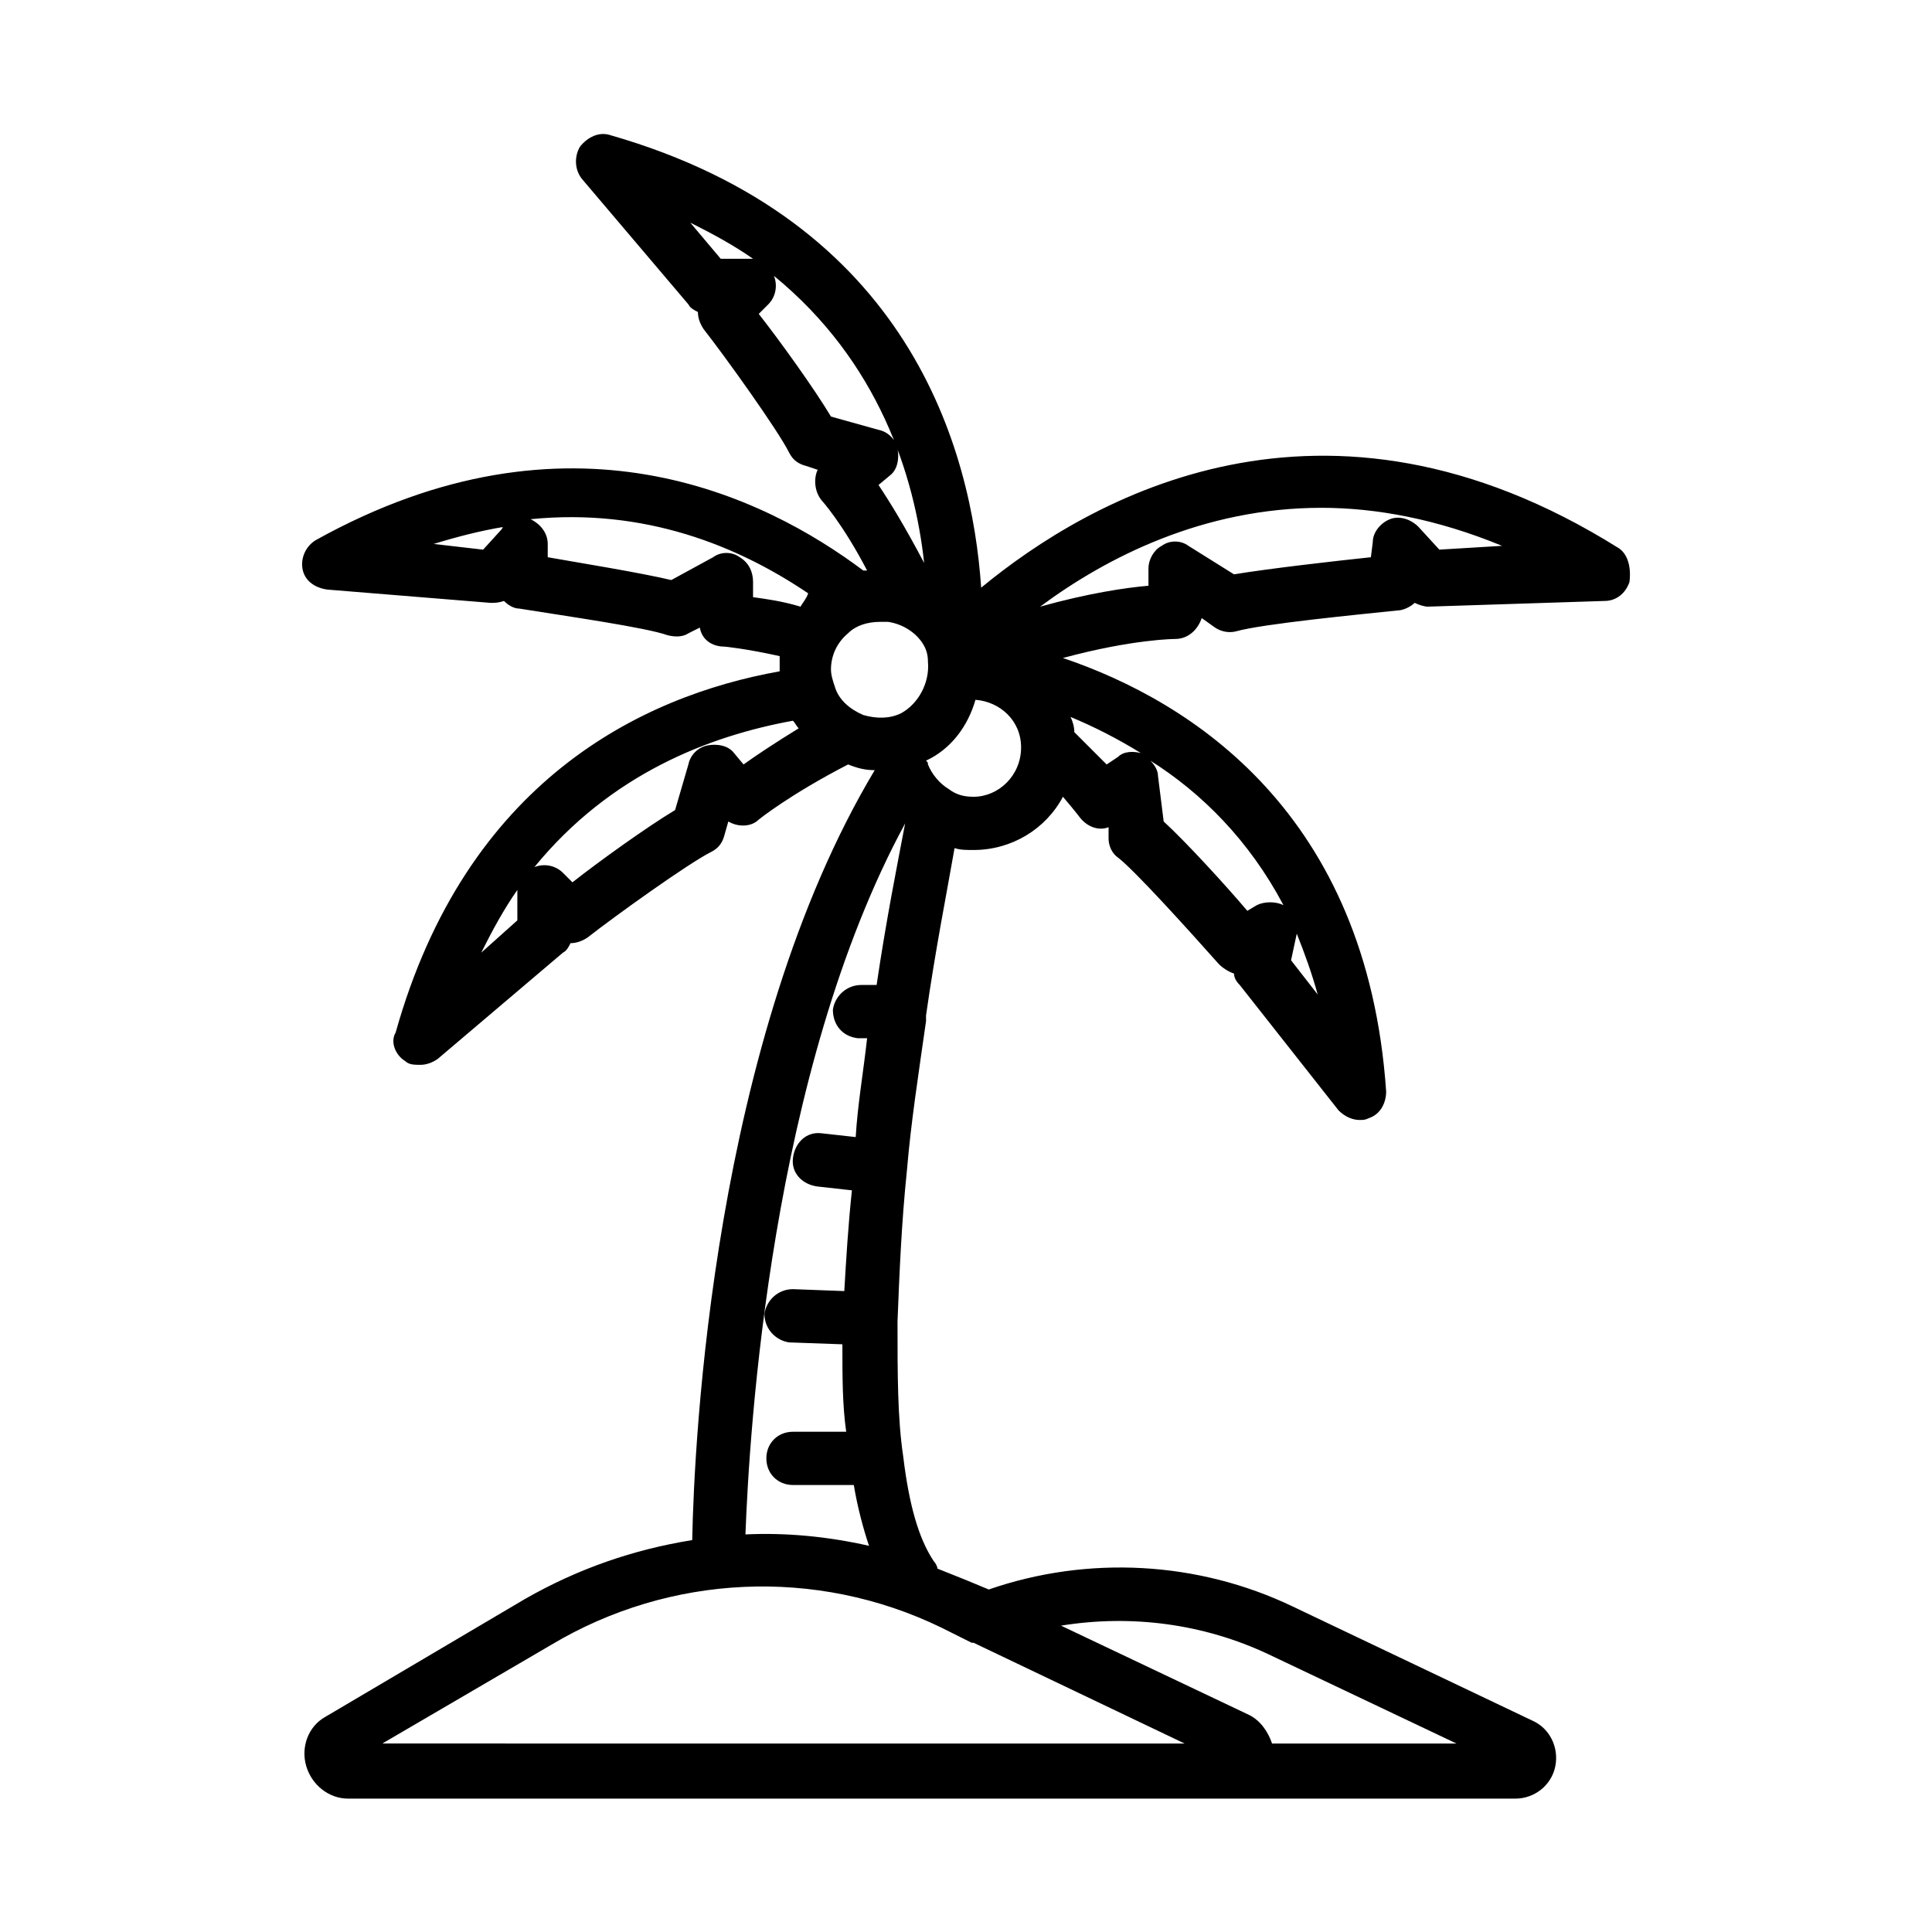 <?xml version="1.0" encoding="UTF-8"?>
<!-- Uploaded to: ICON Repo, www.svgrepo.com, Generator: ICON Repo Mixer Tools -->
<svg fill="#000000" width="800px" height="800px" version="1.1" viewBox="144 144 512 512" xmlns="http://www.w3.org/2000/svg">
 <path d="m572.8 289.16c-78.09-48.871-140.06-13.098-168.78 10.578-2.516-36.777-19.145-97.234-98.242-119.91-3.023-1.008-6.047 0.504-8.062 3.023-1.512 2.519-1.512 6.047 0.504 8.566l28.215 33.25c0.504 1.008 1.512 1.512 2.519 2.016 0 1.512 0.504 3.023 1.512 4.535 5.543 7.055 19.648 26.703 22.672 32.746 1.008 2.016 2.519 3.023 4.535 3.527l3.023 1.008c-1.008 2.016-1.008 5.543 1.008 8.062 0 0 5.543 6.047 12.09 18.641h-1.008c-26.199-19.648-78.09-45.344-145.1-8.062-2.519 1.512-4.031 4.535-3.527 7.559 0.504 3.023 3.023 5.039 6.551 5.543l43.328 3.527c1.008 0 2.016 0 3.527-0.504 1.008 1.008 2.519 2.016 4.031 2.016 12.594 2.016 33.754 5.039 39.297 7.055 2.016 0.504 4.031 0.504 5.543-0.504l3.023-1.512c0.504 3.023 3.023 5.039 6.551 5.039 0 0 5.543 0.504 14.609 2.519v3.527 0.504c-36.777 6.551-83.129 29.223-101.77 95.723-1.516 2.516-0.004 6.039 2.516 7.551 1.008 1.008 2.519 1.008 4.031 1.008s3.023-0.504 4.535-1.512l33.25-28.215c1.008-0.504 1.512-1.512 2.016-2.519 1.512 0 3.023-0.504 4.535-1.512 7.055-5.543 26.703-19.648 32.746-22.672 2.016-1.008 3.023-2.519 3.527-4.535l1.008-3.527c2.519 1.512 6.047 1.512 8.062-0.504 0 0 8.062-6.551 23.68-14.609 2.519 1.008 4.535 1.512 7.055 1.512-42.824 71.539-47.863 177.84-48.367 204.04-15.617 2.519-30.23 7.559-44.336 15.617l-52.898 31.234c-4.535 2.519-6.551 8.062-5.039 13.098 1.512 5.039 6.047 8.566 11.082 8.566h309.34c5.039 0 9.574-3.527 10.578-8.566 1.008-5.039-1.512-10.078-6.047-12.09l-63.48-30.23c-25.191-12.09-54.41-13.602-80.609-4.535l-6.043-2.508c-2.519-1.008-5.039-2.016-7.559-3.023 0-0.504-0.504-1.512-1.008-2.016-4.031-6.047-6.551-15.113-8.062-27.711-1.512-10.078-1.512-21.664-1.512-35.77 0.504-12.594 1.008-25.695 2.519-40.305 1.008-12.09 3.023-25.191 5.039-39.297v-1.512c2.519-17.633 5.543-32.746 7.559-44.336 1.512 0.504 3.023 0.504 5.039 0.504 10.078 0 19.145-5.543 23.68-14.105 3.023 3.527 4.535 5.543 4.535 5.543 2.016 2.519 5.039 3.527 7.559 2.519v3.023c0 2.016 1.008 4.031 2.519 5.039 4.535 3.527 18.641 19.145 26.703 28.215 1.008 1.008 2.519 2.016 4.031 2.519 0 1.008 0.504 2.016 1.512 3.023l26.199 33.25c1.512 1.512 3.527 2.519 5.543 2.519 1.008 0 1.512 0 2.519-0.504 3.023-1.008 4.535-4.031 4.535-7.055-5.051-73.559-51.398-103.29-85.66-114.87 18.641-5.039 29.727-5.039 29.727-5.039 3.527 0 6.047-2.519 7.055-5.543l3.527 2.519c1.512 1.008 3.527 1.512 5.543 1.008 7.055-2.016 33.25-4.535 42.824-5.543 1.512 0 3.527-1.008 4.535-2.016 1.008 0.504 2.519 1.008 3.527 1.008l46.855-1.512c3.023 0 5.543-2.016 6.551-5.039 0.496-4.027-0.512-7.555-3.031-9.066zm-295.73-5.039-5.039 5.543-13.098-1.512c6.551-2.016 12.594-3.527 18.641-4.535 0 0-0.504 0-0.504 0.504zm-5.543 112.35c3.023-6.047 6.047-11.586 9.574-16.625v0.504 7.559zm216.13-5.039c2.016 5.039 4.031 10.578 5.543 16.121l-7.055-9.07zm-3.527-7.559c-2.016-1.008-5.039-1.008-7.055 0l-2.519 1.512c-5.543-6.551-16.121-18.137-22.168-23.68l-1.508-12.09c0-1.512-1.008-3.023-2.016-4.031 13.605 8.566 26.199 21.16 35.266 38.289zm-37.785-40.305c-2.016-0.504-4.535-0.504-6.047 1.008l-3.023 2.016c-2.016-2.016-5.039-5.039-8.566-8.566 0-1.512-0.504-3.023-1.008-4.031 6.051 2.523 12.098 5.547 18.645 9.574zm-103.79-130.99h-7.559l-8.062-9.574c6.047 3.023 11.586 6.047 16.625 9.574h-1.004zm21.664 41.816c-4.535-7.559-13.602-20.152-19.145-27.207l2.519-2.519c2.016-2.016 2.519-5.039 1.512-7.559 27.711 22.672 37.281 52.898 39.801 76.074-5.039-9.574-9.07-16.121-12.09-20.656l3.023-2.519c2.016-1.512 2.519-4.535 2.016-7.055-0.504-2.519-2.519-4.535-5.039-5.039zm-23.172 92.195-2.519-3.023c-1.512-2.016-4.535-2.519-7.055-2.016-2.519 0.504-4.535 2.519-5.039 5.039l-3.527 12.09c-7.559 4.535-20.152 13.602-27.207 19.145l-2.519-2.519c-2.016-2.016-5.039-2.519-7.559-1.512 20.152-24.688 46.352-34.762 68.52-38.793 0.504 0.504 1.008 1.512 1.512 2.016-6.547 4.035-11.082 7.055-14.605 9.574zm15.113-41.816c-5.039-1.512-9.07-2.016-12.594-2.519v-4.031c0-2.519-1.008-5.039-3.527-6.551-2.016-1.512-5.039-1.512-7.055 0l-11.082 6.047c-8.566-2.016-24.184-4.535-32.746-6.047v-3.527c0-2.519-1.512-5.039-4.535-6.551 30.23-3.023 54.914 7.055 73.555 19.648-0.504 1.516-1.512 2.523-2.016 3.531zm123.94 277.6 49.879 23.68h-48.871c-1.008-3.023-3.023-6.047-6.047-7.559l-49.879-23.68c18.641-3.023 37.789-0.504 54.918 7.559zm-86.656-7.055 8.062 4.031h0.504l55.922 26.703h-110.84l-101.77-0.004 44.84-26.199c31.234-18.637 70.031-20.652 103.28-4.531zm-17.129-170.29h-4.031c-4.031 0-7.055 3.023-7.559 6.551 0 4.031 2.519 7.055 6.551 7.559h2.519c-1.008 9.07-2.519 17.633-3.023 26.199l-9.07-1.008c-4.031-0.504-7.055 2.519-7.559 6.551-0.504 4.031 2.519 7.055 6.551 7.559l9.07 1.008c-1.008 9.574-1.512 18.137-2.016 26.703l-13.602-0.512c-4.031 0-7.055 3.023-7.559 6.551 0 4.031 3.023 7.055 6.551 7.559l14.105 0.504c0 8.566 0 16.121 1.008 23.176h-14.105c-4.031 0-7.055 3.023-7.055 7.055s3.023 7.055 7.055 7.055h16.121c1.008 6.047 2.519 11.586 4.031 16.121-11.082-2.519-22.168-3.527-32.746-3.023 1.008-26.703 6.551-122.43 42.32-188.43-2.016 10.578-5.039 25.691-7.559 42.82zm6.547-72.043c-3.023 1.512-6.551 1.512-10.078 0.504-3.527-1.512-6.551-4.031-7.559-7.559-0.504-1.512-1.008-3.023-1.008-4.535 0-3.527 1.512-7.055 4.535-9.574 2.016-2.016 5.039-3.023 8.566-3.023h2.016c3.527 0.504 7.055 2.519 9.07 5.543 1.008 1.512 1.512 3.023 1.512 5.039 0.504 5.543-2.519 11.086-7.055 13.605zm19.148 22.168c-2.519 0-4.535-0.504-6.551-2.016-2.519-1.512-4.535-4.031-5.543-6.551 0-0.504 0-0.504-0.504-1.008 6.551-3.023 11.082-9.07 13.098-16.121 6.551 0.504 12.09 5.543 12.09 12.594 0.004 7.559-6.043 13.102-12.59 13.102zm123.43-65.496-5.543-6.047c-2.016-2.016-5.039-3.023-7.559-2.016-2.519 1.008-4.535 3.527-4.535 6.047l-0.504 4.031c-9.574 1.008-27.207 3.023-36.273 4.535l-12.09-7.559c-2.016-1.512-5.039-1.512-7.055 0-2.016 1.008-3.527 3.527-3.527 6.047v4.535c-6.047 0.504-16.121 2.016-28.719 5.543 17.633-13.098 43.328-26.199 74.562-26.199 14.609 0 30.73 3.023 47.863 10.078z"/>
</svg>